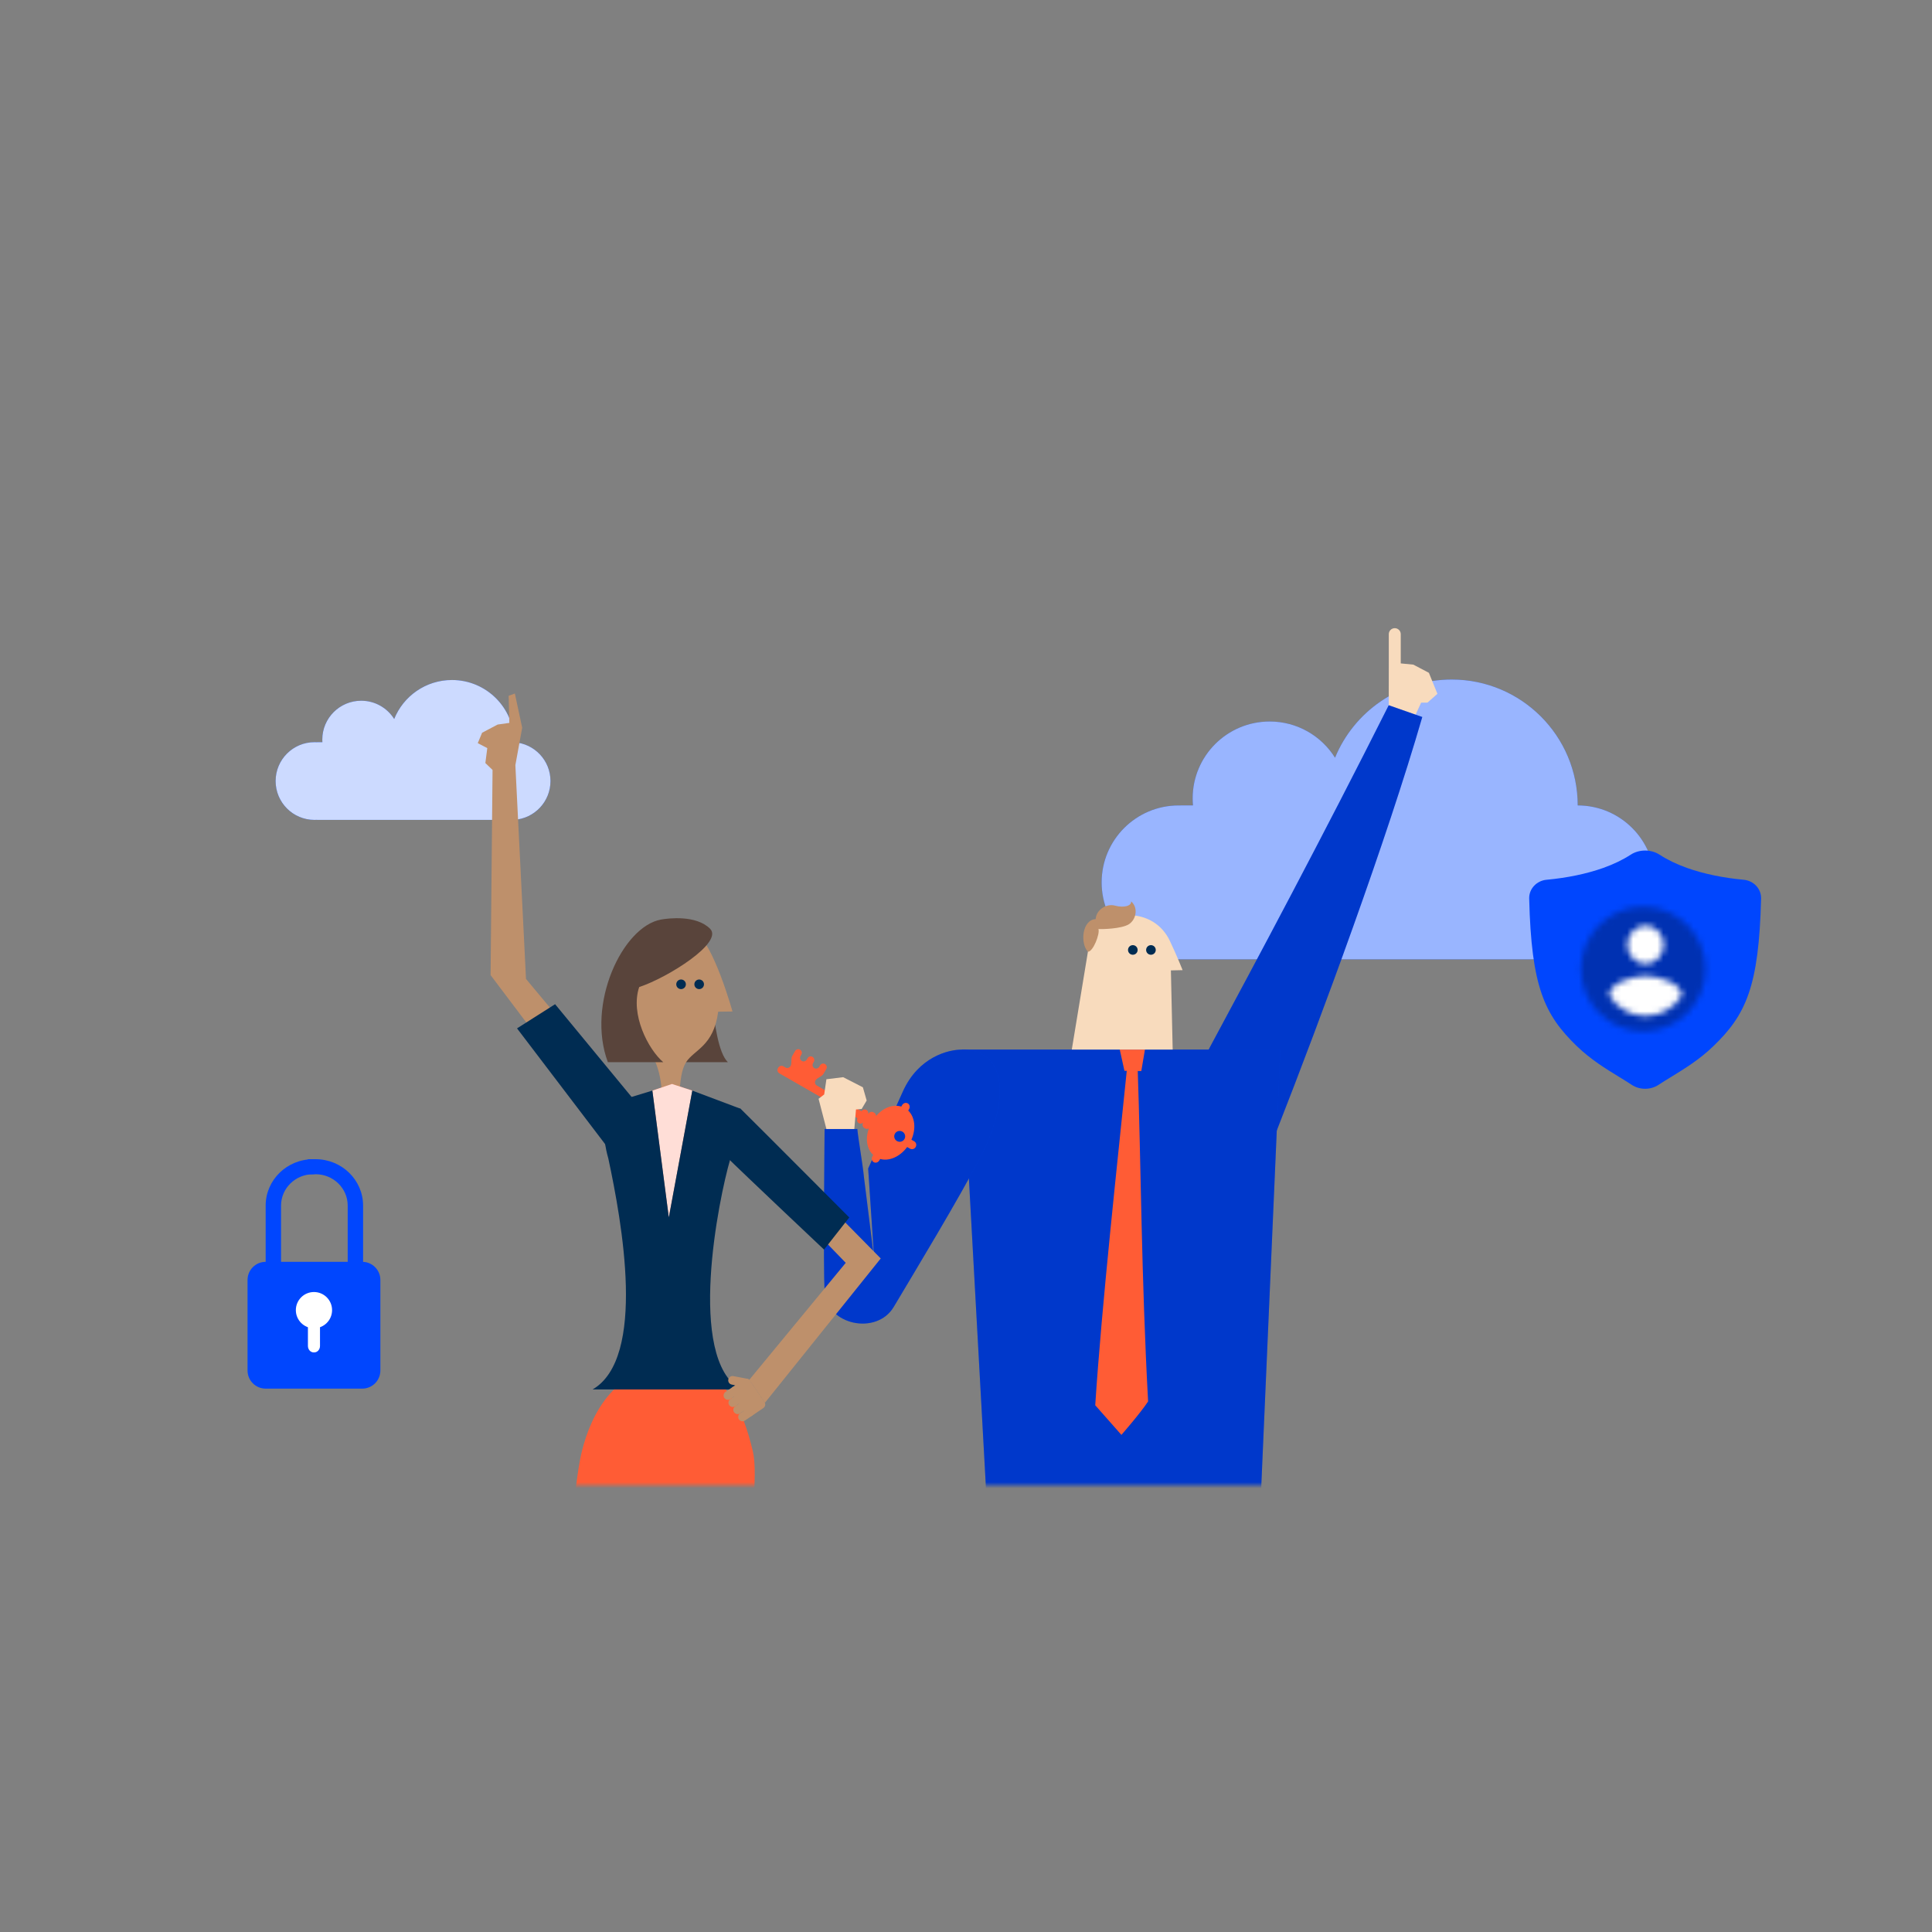 <?xml version="1.0" encoding="UTF-8"?>
<svg xmlns="http://www.w3.org/2000/svg" width="320" height="320" viewBox="0 0 320 320" fill="none">
  <rect x="0" y="0" width="320" height="320" fill="#808080" stroke="none"/>
  <g clip-path="url(#clip0_0_4177)">
    <mask id="mask0_0_4177" style="mask-type:alpha" maskUnits="userSpaceOnUse" x="0" y="75" width="320" height="171">
      <path d="M319.805 75H0.001V245.997H319.805V75Z" fill="white"></path>
    </mask>
    <g mask="url(#mask0_0_4177)">
      <path fill-rule="evenodd" clip-rule="evenodd" d="M52.525 135.801L52.525 135.787C52.383 135.796 52.239 135.801 52.094 135.801C48.537 135.801 45.653 132.92 45.653 129.365C45.653 125.811 48.537 122.929 52.094 122.929C52.239 122.929 52.383 122.934 52.525 122.943L52.525 122.929L53.398 122.928C53.388 122.787 53.384 122.644 53.384 122.5C53.384 118.944 56.268 116.064 59.826 116.064C62.13 116.064 64.152 117.272 65.29 119.09C66.813 115.304 70.523 112.631 74.858 112.631C80.549 112.631 85.164 117.242 85.164 122.928L85.164 122.943C88.522 123.164 91.176 125.955 91.176 129.365C91.176 132.776 88.522 135.566 85.164 135.787L85.164 135.801H52.525Z" fill="#0046FE"></path>
      <path fill-rule="evenodd" clip-rule="evenodd" d="M52.525 135.801L52.525 135.787C52.383 135.796 52.239 135.801 52.094 135.801C48.537 135.801 45.653 132.92 45.653 129.365C45.653 125.811 48.537 122.929 52.094 122.929C52.239 122.929 52.383 122.934 52.525 122.943L52.525 122.929L53.398 122.928C53.388 122.787 53.384 122.644 53.384 122.5C53.384 118.944 56.268 116.064 59.826 116.064C62.13 116.064 64.152 117.272 65.29 119.09C66.813 115.304 70.523 112.631 74.858 112.631C80.549 112.631 85.164 117.242 85.164 122.928L85.164 122.943C88.522 123.164 91.176 125.955 91.176 129.365C91.176 132.776 88.522 135.566 85.164 135.787L85.164 135.801H52.525Z" fill="white" fill-opacity="0.8"></path>
      <path fill-rule="evenodd" clip-rule="evenodd" d="M195.222 158.892C188.178 158.892 182.468 153.188 182.468 146.149C182.468 139.112 188.178 133.406 195.222 133.406L197.594 133.405C197.56 133.024 197.542 132.638 197.542 132.247C197.542 125.207 203.253 119.504 210.299 119.504C214.864 119.504 218.871 121.901 221.124 125.506C224.239 117.907 231.717 112.553 240.447 112.553C251.973 112.553 261.317 121.889 261.317 133.404C268.364 133.406 274.073 139.112 274.073 146.149C274.073 153.188 268.364 158.892 261.317 158.892H195.222Z" fill="#0046FE"></path>
      <path fill-rule="evenodd" clip-rule="evenodd" d="M195.222 158.892C188.178 158.892 182.468 153.188 182.468 146.149C182.468 139.112 188.178 133.406 195.222 133.406L197.594 133.405C197.56 133.024 197.542 132.638 197.542 132.247C197.542 125.207 203.253 119.504 210.299 119.504C214.864 119.504 218.871 121.901 221.124 125.506C224.239 117.907 231.717 112.553 240.447 112.553C251.973 112.553 261.317 121.889 261.317 133.404C268.364 133.406 274.073 139.112 274.073 146.149C274.073 153.188 268.364 158.892 261.317 158.892H195.222Z" fill="white" fill-opacity="0.6"></path>
      <path fill-rule="evenodd" clip-rule="evenodd" d="M234.096 110.084L236.671 111.438L238.081 114.921L236.432 116.378L235.383 116.381L233.832 119.764H231.39L230.019 116.808L230.027 110.611V105.036C230.027 104.489 230.471 104.045 231.018 104.045C231.565 104.045 232.009 104.489 232.009 105.036V109.881L234.096 110.084Z" fill="#F8DBBD"></path>
      <path fill-rule="evenodd" clip-rule="evenodd" d="M211.475 187.245C218.996 168.074 229.658 139.204 235.575 118.757L230.019 116.809C219.127 138.497 207.987 159.346 200.392 173.458C195.557 182.433 207.945 196.248 211.475 187.245Z" fill="#0046FE"></path>
      <path fill-rule="evenodd" clip-rule="evenodd" d="M211.475 187.245C218.996 168.074 229.658 139.204 235.575 118.757L230.019 116.809C219.127 138.497 207.987 159.346 200.392 173.458C195.557 182.433 207.945 196.248 211.475 187.245Z" fill="black" fill-opacity="0.2"></path>
      <path fill-rule="evenodd" clip-rule="evenodd" d="M159.3 173.844H212.059L208.67 251.581H163.588L159.3 173.844Z" fill="#0046FE"></path>
      <path fill-rule="evenodd" clip-rule="evenodd" d="M159.3 173.844H212.059L208.67 251.581H163.588L159.3 173.844Z" fill="black" fill-opacity="0.2"></path>
      <path fill-rule="evenodd" clip-rule="evenodd" d="M189.035 177.402L189.637 173.844H185.468L186.243 177.36L189.035 177.402Z" fill="#FF5C35"></path>
      <path fill-rule="evenodd" clip-rule="evenodd" d="M186.673 176.911C187.075 176.875 188.021 176.95 188.432 176.911C188.993 192.835 189.032 211.287 190.161 232.123C188.89 234.058 185.74 237.662 185.74 237.662L181.405 232.753C182.502 215.927 185.099 192.394 186.673 176.911Z" fill="#FF5C35"></path>
      <path fill-rule="evenodd" clip-rule="evenodd" d="M136.578 187C138.199 186.972 142.001 187 142.001 187C142.14 188.593 142.878 192.693 143.111 195.075L144.795 208.595L143.794 193.543C145.181 190.446 147.768 184.734 149.533 180.802C152.13 175.01 157.131 173.845 159.301 173.845C166.866 173.845 167.252 182.234 162.409 191.611C158.86 198.488 151.692 210.313 148.028 216.471C145.203 221.222 136.875 219.479 136.578 213.907C136.348 209.602 136.55 191.043 136.578 187Z" fill="#0046FE"></path>
      <path fill-rule="evenodd" clip-rule="evenodd" d="M136.578 187C138.199 186.972 142.001 187 142.001 187C142.14 188.593 142.878 192.693 143.111 195.075L144.795 208.595L143.794 193.543C145.181 190.446 147.768 184.734 149.533 180.802C152.13 175.01 157.131 173.845 159.301 173.845C166.866 173.845 167.252 182.234 162.409 191.611C158.86 198.488 151.692 210.313 148.028 216.471C145.203 221.222 136.875 219.479 136.578 213.907C136.348 209.602 136.55 191.043 136.578 187Z" fill="black" fill-opacity="0.2"></path>
      <path fill-rule="evenodd" clip-rule="evenodd" d="M193.761 155.829C192.531 153.249 190.059 151.478 186.507 151.567C182.466 151.667 180.99 152.977 180.193 157.636L177.523 173.843H194.233L193.938 160.73L195.878 160.686C195.878 160.686 194.993 158.421 193.761 155.829Z" fill="#F8DBBD"></path>
      <path fill-rule="evenodd" clip-rule="evenodd" d="M189.834 157.342C189.834 157.783 190.192 158.138 190.633 158.138C191.072 158.138 191.43 157.783 191.43 157.342C191.43 156.9 191.072 156.545 190.633 156.545C190.192 156.545 189.834 156.9 189.834 157.342Z" fill="#002C52"></path>
      <path fill-rule="evenodd" clip-rule="evenodd" d="M186.835 157.342C186.835 157.783 187.193 158.138 187.632 158.138C188.073 158.138 188.428 157.783 188.428 157.342C188.428 156.9 188.073 156.545 187.632 156.545C187.193 156.545 186.835 156.9 186.835 157.342Z" fill="#002C52"></path>
      <path fill-rule="evenodd" clip-rule="evenodd" d="M181.48 152.233C181.56 150.723 183.209 149.605 184.691 150.002C186.164 150.402 187.458 150.035 187.338 149.289C188.582 150.327 188.19 152.333 186.961 153.091C185.729 153.857 182.518 153.918 181.935 153.876C182.213 154.664 181.044 157.661 180.195 157.636C178.874 156.24 179.227 152.35 181.48 152.233Z" fill="#BE906B"></path>
      <path fill-rule="evenodd" clip-rule="evenodd" d="M87.123 162.145L85.361 126.734L81.581 127.528L81.257 161.51L88.253 170.784L92.998 169.183L87.123 162.145Z" fill="#BE906B"></path>
      <path fill-rule="evenodd" clip-rule="evenodd" d="M96.34 240.534C97.939 233.91 102.074 226.325 111.201 226.325C120.334 226.325 123.065 233.629 124.683 240.331C126.587 248.21 119.56 280.13 119.56 280.13L92.561 280.332C92.561 280.332 94.437 248.41 96.34 240.534Z" fill="#FF5C35"></path>
      <path fill-rule="evenodd" clip-rule="evenodd" d="M107.447 185.128L91.942 166.327L85.637 170.331L102.171 192.061L107.447 185.128Z" fill="#002C52"></path>
      <path fill-rule="evenodd" clip-rule="evenodd" d="M115.398 154.45C118.104 156.967 117.388 172.835 120.565 175.935H111.738C109.426 175.935 112.076 151.353 115.398 154.45Z" fill="#59443B"></path>
      <path fill-rule="evenodd" clip-rule="evenodd" d="M106.775 173.208C100.253 167.094 103.949 158.033 107.738 155.414C110.79 153.302 113.307 153.632 115.119 154.484C118.072 155.88 121.325 167.536 121.325 167.536L118.955 167.569C118.194 173.311 114.992 173.832 113.64 175.933C112.908 177.077 112.625 178.878 112.5 182.105C112.361 185.705 109.65 185.624 109.65 182.083C109.65 177.954 108.503 174.831 106.775 173.208Z" fill="#BE906B"></path>
      <path fill-rule="evenodd" clip-rule="evenodd" d="M115.008 163.032C115.008 163.473 115.366 163.828 115.804 163.828C116.246 163.828 116.601 163.473 116.601 163.032C116.601 162.593 116.246 162.235 115.804 162.235C115.366 162.235 115.008 162.593 115.008 163.032Z" fill="#002C52"></path>
      <path fill-rule="evenodd" clip-rule="evenodd" d="M112.01 163.032C112.01 163.473 112.366 163.828 112.807 163.828C113.245 163.828 113.603 163.473 113.603 163.032C113.603 162.593 113.245 162.235 112.807 162.235C112.366 162.235 112.01 162.593 112.01 163.032Z" fill="#002C52"></path>
      <path fill-rule="evenodd" clip-rule="evenodd" d="M117.61 153.827C119.888 156.097 110.613 161.922 105.871 163.487C104.35 168.005 107.386 173.83 109.856 175.933H100.681C97.09 166.287 103.104 153.477 109.47 152.311C110.736 152.081 115.309 151.529 117.61 153.827Z" fill="#59443B"></path>
      <path fill-rule="evenodd" clip-rule="evenodd" d="M108.054 180.638L110.776 201.651L114.667 180.638L111.303 179.536L108.054 180.638Z" fill="#FF5C35"></path>
      <path fill-rule="evenodd" clip-rule="evenodd" d="M108.054 180.638L110.776 201.651L114.667 180.638L111.303 179.536L108.054 180.638Z" fill="white" fill-opacity="0.8"></path>
      <path fill-rule="evenodd" clip-rule="evenodd" d="M122.675 183.65L114.666 180.639L110.778 201.65L108.053 180.639L99.577 183.22C99.577 183.22 99.758 188.454 100.751 191.853C102.999 202.338 107.123 224.911 98.153 230.137H122.675C113.658 224.911 119.056 198.447 120.938 192.048C120.938 185.537 122.675 183.65 122.675 183.65Z" fill="#002C52"></path>
      <path fill-rule="evenodd" clip-rule="evenodd" d="M83.991 129.69L81.582 127.528L80.391 126.382L80.71 123.912L79.134 123.088L79.85 121.365L82.425 120.008L84.362 119.733L84.251 115.246L85.275 114.865L86.491 120.535L85.362 126.735L83.991 129.69Z" fill="#BE906B"></path>
      <path fill-rule="evenodd" clip-rule="evenodd" d="M124.322 229.199C124.25 229.587 123.873 229.843 123.482 229.771L121.2 229.332C120.812 229.257 120.559 228.883 120.629 228.497C120.704 228.108 121.078 227.853 121.467 227.925L123.754 228.361C124.142 228.433 124.395 228.808 124.322 229.199Z" fill="#BE906B"></path>
      <path fill-rule="evenodd" clip-rule="evenodd" d="M126.423 233.222C126.761 232.992 126.848 232.537 126.617 232.201L124.219 228.676C123.992 228.341 123.537 228.255 123.201 228.482L121.375 229.723C121.039 229.95 120.95 230.411 121.178 230.744L123.578 234.268C123.809 234.607 124.264 234.693 124.597 234.463L126.423 233.222Z" fill="#BE906B"></path>
      <path fill-rule="evenodd" clip-rule="evenodd" d="M122.181 230.909C122.506 230.687 122.953 230.77 123.169 231.098C123.394 231.425 123.314 231.872 122.986 232.094L121.776 232.916C121.451 233.138 121.005 233.052 120.783 232.727C120.558 232.399 120.644 231.95 120.974 231.731L122.181 230.909Z" fill="#BE906B"></path>
      <path fill-rule="evenodd" clip-rule="evenodd" d="M121.374 229.722C121.698 229.503 122.145 229.586 122.37 229.914C122.589 230.241 122.509 230.688 122.181 230.91L120.974 231.731C120.644 231.951 120.2 231.865 119.975 231.54C119.753 231.212 119.839 230.766 120.167 230.544L121.374 229.722Z" fill="#BE906B"></path>
      <path fill-rule="evenodd" clip-rule="evenodd" d="M123.981 232.283C124.203 232.61 124.123 233.057 123.792 233.279L122.585 234.098C122.258 234.323 121.811 234.237 121.589 233.912C121.367 233.582 121.453 233.138 121.778 232.916L122.988 232.094C123.315 231.872 123.759 231.958 123.981 232.283Z" fill="#BE906B"></path>
      <path fill-rule="evenodd" clip-rule="evenodd" d="M123.791 233.279C124.116 233.057 124.565 233.143 124.785 233.468C125.007 233.798 124.926 234.245 124.596 234.464L123.389 235.285C123.064 235.507 122.617 235.424 122.393 235.094C122.173 234.769 122.257 234.322 122.584 234.098L123.791 233.279Z" fill="#BE906B"></path>
      <path fill-rule="evenodd" clip-rule="evenodd" d="M126.694 232.345L145.878 208.44L132.569 194.934L129.433 198.158L140.081 209.165L124.105 228.541L126.694 232.345Z" fill="#BE906B"></path>
      <path fill-rule="evenodd" clip-rule="evenodd" d="M122.675 183.65C125.664 186.597 140.666 201.65 140.666 201.65L136.487 206.973C136.487 206.973 123.21 194.457 120.03 191.315C118.648 189.947 120.113 183.092 122.675 183.65Z" fill="#002C52"></path>
      <path fill-rule="evenodd" clip-rule="evenodd" d="M149.803 188.669C149.554 189.099 149 189.245 148.566 188.996C148.132 188.746 147.983 188.195 148.232 187.766C148.481 187.336 149.035 187.189 149.469 187.438C149.903 187.688 150.053 188.239 149.803 188.669ZM149.282 183.283C147.85 182.856 146.259 183.503 145.096 184.85C145.102 184.63 144.999 184.417 144.802 184.304L144.674 184.23C144.381 184.062 143.998 184.176 143.819 184.485L143.794 184.528C143.861 184.26 143.758 183.977 143.52 183.84C143.241 183.68 142.882 183.778 142.693 184.054L135.277 179.791C134.991 179.627 134.901 179.25 135.076 178.949C135.344 178.487 136.126 178.326 136.394 177.864L136.864 177.054C137.029 176.769 136.931 176.403 136.645 176.238C136.36 176.074 135.997 176.172 135.832 176.456L135.709 176.668C135.534 176.97 135.161 177.081 134.876 176.917C134.59 176.752 134.5 176.375 134.675 176.074L134.796 175.866C134.961 175.58 134.863 175.214 134.577 175.049C134.292 174.886 133.929 174.983 133.764 175.267L133.641 175.48C133.466 175.781 133.093 175.892 132.808 175.728C132.522 175.564 132.432 175.186 132.607 174.885L132.728 174.677C132.893 174.391 132.795 174.025 132.509 173.861C132.224 173.697 131.861 173.794 131.696 174.079L131.223 174.894C130.956 175.354 131.206 176.111 130.94 176.571C130.765 176.872 130.392 176.983 130.106 176.819L129.743 176.61C129.45 176.442 129.067 176.556 128.887 176.865L128.865 176.904C128.686 177.212 128.778 177.599 129.071 177.768L142.022 185.212C141.876 185.513 141.97 185.871 142.249 186.031C142.488 186.169 142.785 186.115 142.984 185.925L142.96 185.966C142.78 186.276 142.872 186.663 143.165 186.832L143.293 186.905C143.488 187.017 143.721 187.002 143.909 186.89C143.311 188.571 143.54 190.276 144.632 191.301L144.5 191.529C144.297 191.878 144.38 192.301 144.709 192.49C145.039 192.679 145.448 192.539 145.65 192.191L145.782 191.962C147.248 192.375 149.036 191.621 150.256 189.984L150.712 190.246C151.042 190.436 151.459 190.33 151.661 189.982C151.862 189.635 151.745 189.222 151.416 189.033L150.96 188.771C151.774 186.899 151.523 185.003 150.432 183.944L150.564 183.716C150.766 183.368 150.684 182.945 150.355 182.756C150.025 182.566 149.616 182.707 149.414 183.055L149.282 183.283Z" fill="#FF5C35"></path>
      <path fill-rule="evenodd" clip-rule="evenodd" d="M136.88 187L135.581 181.993L136.513 181.274L136.88 178.757L139.657 178.416L142.921 180.089L143.548 182.279L142.718 183.68L141.78 183.763L141.501 187H136.88Z" fill="#F8DBBD"></path>
      <path fill-rule="evenodd" clip-rule="evenodd" d="M291.692 148.826C291.733 147.202 290.446 145.869 288.829 145.719C285.358 145.397 282.165 144.732 279.422 143.757C277.693 143.14 276.178 142.408 274.894 141.572C273.47 140.646 271.504 140.645 270.08 141.571C268.794 142.407 267.276 143.14 265.546 143.757C262.803 144.732 259.611 145.396 256.144 145.718C254.527 145.869 253.241 147.201 253.281 148.825C253.64 163.44 255.788 168.078 261.196 173.294C263.496 175.506 265.956 177.009 268.131 178.343C268.875 178.798 269.595 179.238 270.268 179.684C271.582 180.554 273.392 180.554 274.706 179.683C275.378 179.237 276.097 178.798 276.844 178.343C279.012 177.009 281.478 175.506 283.771 173.294C289.186 168.078 291.328 163.44 291.692 148.826Z" fill="#0046FE"></path>
      <mask id="mask1_0_4177" style="mask-type:alpha" maskUnits="userSpaceOnUse" x="261" y="150" width="22" height="21">
        <path d="M272.161 150.185C266.468 150.185 261.847 154.805 261.847 160.499C261.847 166.192 266.468 170.812 272.161 170.812C277.854 170.812 282.475 166.192 282.475 160.499C282.475 154.805 277.854 150.185 272.161 150.185Z" fill="white"></path>
      </mask>
      <g mask="url(#mask1_0_4177)">
        <path d="M285.569 147.091H258.753V173.906H285.569V147.091Z" fill="#0046FE"></path>
        <path d="M285.569 147.091H258.753V173.906H285.569V147.091Z" fill="black" fill-opacity="0.3"></path>
      </g>
      <mask id="mask2_0_4177" style="mask-type:alpha" maskUnits="userSpaceOnUse" x="266" y="153" width="13" height="16">
        <path d="M272.55 153.319C274.213 153.319 275.556 154.731 275.556 156.48C275.556 158.228 274.213 159.64 272.55 159.64C270.886 159.64 269.544 158.228 269.544 156.48C269.544 154.731 270.886 153.319 272.55 153.319ZM272.55 168.278C270.045 168.278 267.83 166.929 266.537 164.886C266.568 162.79 270.546 161.641 272.55 161.641C274.544 161.641 278.532 162.79 278.562 164.886C277.27 166.929 275.055 168.278 272.55 168.278Z" fill="white"></path>
      </mask>
      <g mask="url(#mask2_0_4177)">
        <path d="M285.577 146.999H259.523V174.116H285.577V146.999Z" fill="white"></path>
      </g>
      <path fill-rule="evenodd" clip-rule="evenodd" d="M60.139 217.454H57.59V199.679C57.59 196.817 55.206 194.49 52.276 194.49H51.002V192H52.276C56.611 192 60.139 195.444 60.139 199.679V217.454Z" fill="#0046FE"></path>
      <path fill-rule="evenodd" clip-rule="evenodd" d="M41.002 227C41.002 228.657 42.345 230 44.002 230H60.002C61.658 230 63.002 228.657 63.002 227V212C63.002 210.343 61.658 209 60.002 209H44.002C42.345 209 41.002 210.343 41.002 212V227Z" fill="#0046FE"></path>
      <path fill-rule="evenodd" clip-rule="evenodd" d="M53.002 222.93C53.002 223.521 52.575 224 52.05 224H51.953C51.428 224 51.002 223.521 51.002 222.93V215H53.002V222.93Z" fill="white"></path>
      <path fill-rule="evenodd" clip-rule="evenodd" d="M45.276 217.454C44.572 217.454 44.002 216.896 44.002 216.209V199.679C44.002 195.444 47.528 192 51.864 192C52.568 192 53.139 192.557 53.139 193.245C53.139 193.933 52.568 194.49 51.864 194.49C48.934 194.49 46.551 196.817 46.551 199.679V216.209C46.551 216.896 45.98 217.454 45.276 217.454Z" fill="#0046FE"></path>
      <path fill-rule="evenodd" clip-rule="evenodd" d="M55.002 217C55.002 218.657 53.658 220 52.002 220C50.345 220 49.002 218.657 49.002 217C49.002 215.342 50.345 214 52.002 214C53.658 214 55.002 215.342 55.002 217Z" fill="white"></path>
    </g>
  </g>
  <defs>
    <clipPath id="clip0_0_4177">
      <rect width="320" height="320" fill="white" transform="translate(0.001)"></rect>
    </clipPath>
  </defs>
</svg>
